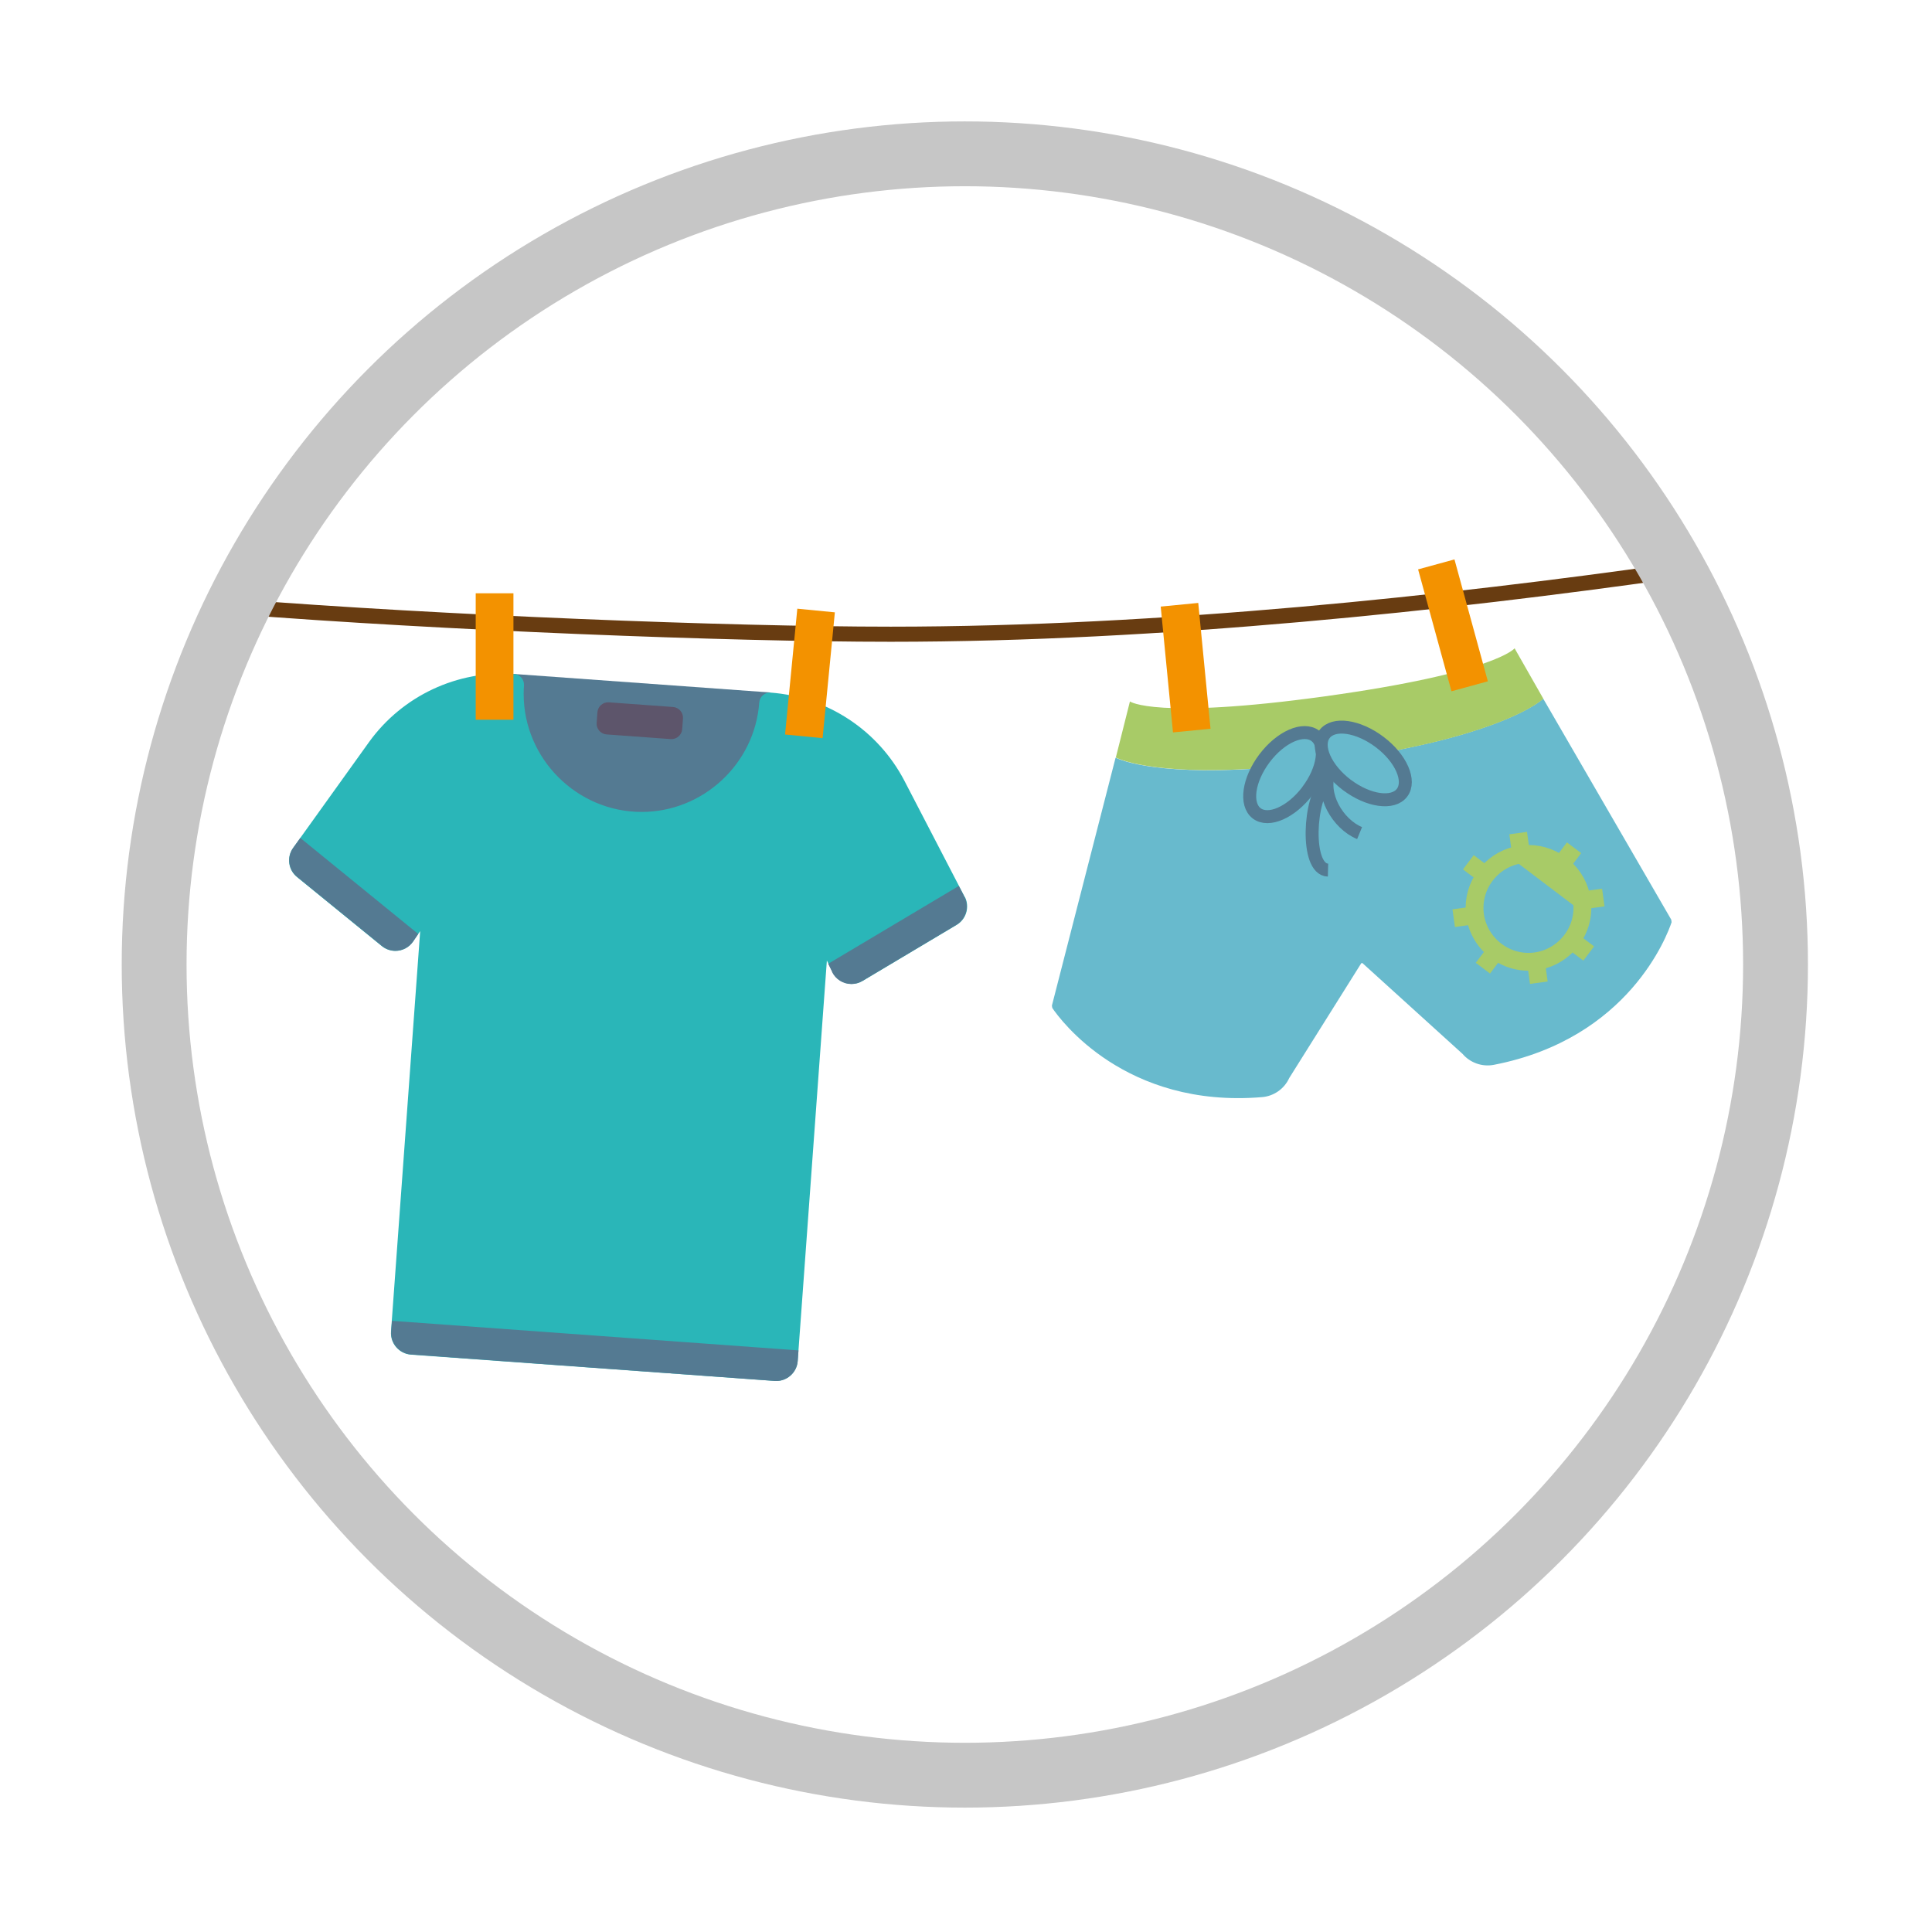 <svg xmlns="http://www.w3.org/2000/svg" xmlns:xlink="http://www.w3.org/1999/xlink" xmlns:serif="http://www.serif.com/" width="100%" height="100%" viewBox="0 0 596 596" xml:space="preserve" style="fill-rule:evenodd;clip-rule:evenodd;">    <g transform="matrix(0.072,-0.997,0.997,0.072,-52.72,414.36)">        <rect x="171.61" y="195.84" width="49.61" height="79.38" style="fill:rgb(84,122,146);"></rect>    </g>    <path d="M297.57,276.71L297.57,276.64L279,240.86C270.884,225.294 255.264,214.992 237.76,213.66C235.95,213.529 234.352,214.91 234.22,216.72C232.846,235.638 216.898,250.471 197.93,250.471C177.969,250.471 161.544,234.046 161.544,214.085C161.544,213.206 161.576,212.327 161.64,211.45C161.771,209.64 160.39,208.042 158.58,207.91C141.062,206.709 124.117,214.665 113.85,228.91L90.33,261.71C88.387,264.527 88.953,268.415 91.62,270.56L117.78,291.86C118.96,292.823 120.437,293.349 121.96,293.349C124.149,293.349 126.201,292.262 127.43,290.45L129.62,287.24L120.62,410.81C120.364,414.429 123.122,417.62 126.74,417.89L239,426C242.62,426.262 245.815,423.5 246.08,419.88L255.08,296.31L256.78,299.81C257.883,302.086 260.199,303.537 262.728,303.537C263.922,303.537 265.095,303.213 266.12,302.6L295.12,285.31C298.07,283.574 299.195,279.809 297.68,276.74L297.57,276.71Z" style="fill:rgb(42,182,184);fill-rule:nonzero;"></path>    <path d="M206.91,228L187.12,226.56C185.31,226.428 183.929,224.83 184.06,223.02L184.3,219.72C184.432,217.91 186.03,216.529 187.84,216.66L207.63,218.1C209.44,218.232 210.821,219.83 210.69,221.64L210.45,224.94C210.318,226.75 208.72,228.131 206.91,228Z" style="fill:rgb(93,85,107);fill-rule:nonzero;"></path>    <path d="M127.47,290.4L129.02,288.12L92.64,258.5L90.37,261.66C88.427,264.477 88.993,268.365 91.66,270.51L117.82,291.81C119,292.773 120.477,293.299 122,293.299C124.189,293.299 126.241,292.212 127.47,290.4Z" style="fill:rgb(84,122,146);fill-rule:nonzero;"></path>    <path d="M256.71,299.79L255.5,297.31L295.78,273.31L297.57,276.76C299.085,279.829 297.96,283.594 295.01,285.33L266.01,302.62C264.985,303.233 263.812,303.557 262.618,303.557C260.089,303.557 257.773,302.106 256.67,299.83L256.71,299.79Z" style="fill:rgb(84,122,146);fill-rule:nonzero;"></path>    <path d="M120.92,407.46L120.68,410.76C120.418,414.38 123.18,417.575 126.8,417.84L239,426C242.62,426.262 245.815,423.5 246.08,419.88L246.32,416.58L120.92,407.46Z" style="fill:rgb(84,122,146);fill-rule:nonzero;"></path>    <path d="M476.06,215.52C476.06,215.52 466.75,224.68 428.76,231.81C433.04,236.35 434.76,241.57 432.47,244.55C429.7,248.22 422.1,247.15 415.47,242.15C412.858,240.221 410.683,237.76 409.09,234.93C408.57,234.98 408.09,235.06 407.53,235.13C406.79,238.357 405.349,241.382 403.31,243.99C398.31,250.59 391.31,253.69 387.63,250.91C384.55,248.56 384.87,242.78 388.05,237.06C354.4,239.35 344.15,233.72 344.15,233.72L324.51,310.18C324.51,310.46 324.58,310.7 324.64,310.97C326.99,314.45 347.05,341.97 389.34,338.45C392.982,338.144 396.187,335.892 397.71,332.57L419.85,297.28C419.898,297.158 420.017,297.077 420.148,297.077C420.246,297.077 420.339,297.122 420.4,297.2L451.17,325.1C453.541,327.878 457.232,329.174 460.82,328.49C502.5,320.42 514.33,288.49 515.67,284.49L515.56,283.7L476.06,215.52Z" style="fill:rgb(104,186,205);fill-rule:nonzero;"></path>    <path d="M488,277.79C488.104,278.543 488.156,279.303 488.156,280.064C488.156,289.192 480.644,296.704 471.516,296.704C462.388,296.704 454.876,289.192 454.876,280.064C454.876,271.791 461.045,264.712 469.24,263.58C469.997,263.475 470.76,263.422 471.525,263.422C479.797,263.422 486.875,269.595 488,277.79ZM488,277.79L469.24,263.58L468.34,257M474.71,303.15L473.8,296.55M488,277.79L494.6,276.88M448.45,283.25L455.03,282.34M458.27,270L452.97,266M490.1,294.14L484.8,290.14M481.58,266.83L485.58,261.52M457.46,298.67L461.46,293.36" style="fill:none;fill-rule:nonzero;stroke:rgb(168,203,103);stroke-width:5.5px;"></path>    <path d="M390.09,234C395.09,227.41 402.09,224.32 405.77,227.09C406.659,227.795 407.3,228.766 407.6,229.86C407.556,228.667 407.907,227.492 408.6,226.52C411.37,222.86 418.97,223.94 425.6,228.93C426.751,229.814 427.828,230.79 428.82,231.85C466.82,224.72 476.11,215.56 476.11,215.56L467.24,200C467.24,200 461.32,207.54 408.79,214.8C356.26,222.06 348.57,216.39 348.57,216.39L344.22,233.69C344.22,233.69 354.44,239.32 388.1,237.03C388.696,235.95 389.365,234.911 390.1,233.92L390.09,234Z" style="fill:rgb(168,203,103);fill-rule:nonzero;"></path>    <path d="M419.42,257C412.62,254.2 407.31,244.93 410.1,238.13M409.68,268.42C402.58,268.24 403.89,245.72 409.14,241.63" style="fill:none;fill-rule:nonzero;stroke:rgb(84,122,146);stroke-width:4px;stroke-linejoin:round;stroke-miterlimit:2;"></path>    <path d="M403.35,244C398.35,250.6 391.35,253.7 387.69,250.92C384.03,248.14 385.1,240.55 390.09,233.92C395.08,227.29 402.09,224.24 405.77,227.01C409.45,229.78 408.35,237.37 403.35,243.96L403.35,244Z" style="fill:rgb(104,186,205);fill-rule:nonzero;"></path>    <path d="M403.35,244C398.35,250.59 391.35,253.69 387.69,250.92C384.03,248.15 385.09,240.55 390.09,233.92C395.09,227.29 402.09,224.24 405.77,227.01C409.45,229.78 408.35,237.37 403.35,243.96L403.35,244Z" style="fill:none;fill-rule:nonzero;stroke:rgb(84,122,146);stroke-width:4px;stroke-linejoin:round;stroke-miterlimit:2;"></path>    <path d="M415.51,242.16C408.92,237.16 405.81,230.16 408.59,226.48C411.37,222.8 418.96,223.9 425.59,228.89C432.22,233.88 435.28,240.89 432.51,244.55C429.74,248.21 422.14,247.15 415.51,242.15L415.51,242.16Z" style="fill:rgb(104,186,205);fill-rule:nonzero;"></path>    <path d="M415.51,242.16C408.92,237.16 405.81,230.16 408.59,226.48C411.37,222.8 418.96,223.9 425.59,228.89C432.22,233.88 435.28,240.89 432.51,244.55C429.74,248.21 422.14,247.15 415.51,242.15L415.51,242.16Z" style="fill:none;fill-rule:nonzero;stroke:rgb(84,122,146);stroke-width:4px;stroke-linejoin:round;stroke-miterlimit:2;"></path>    <path d="M73.095,187.189C135.829,192.11 224.567,195.65 274.78,195.65C358.196,195.65 447.703,185.872 515.67,176.237" style="fill:none;fill-rule:nonzero;stroke:rgb(104,60,17);stroke-width:4.66px;"></path>    <rect x="146.75" y="183.02" width="11.64" height="39.01" style="fill:rgb(243,146,0);"></rect>    <g transform="matrix(0.964,-0.264,0.264,0.964,-35.04,125.3)">        <rect x="442.65" y="173.45" width="11.64" height="39.01" style="fill:rgb(243,146,0);"></rect>    </g>    <g transform="matrix(0.995,-0.097,0.097,0.995,-18.25,36.43)">        <rect x="360.02" y="186.55" width="11.64" height="39.01" style="fill:rgb(243,146,0);"></rect>    </g>    <g transform="matrix(-0.995,-0.097,0.097,-0.995,478.15,438.7)">        <rect x="243.87" y="188.27" width="11.64" height="39.01" style="fill:rgb(243,146,0);"></rect>    </g>    <circle cx="297.64" cy="297.54" r="250.09" style="fill:none;stroke:rgb(198,198,198);stroke-width:20px;"></circle></svg>